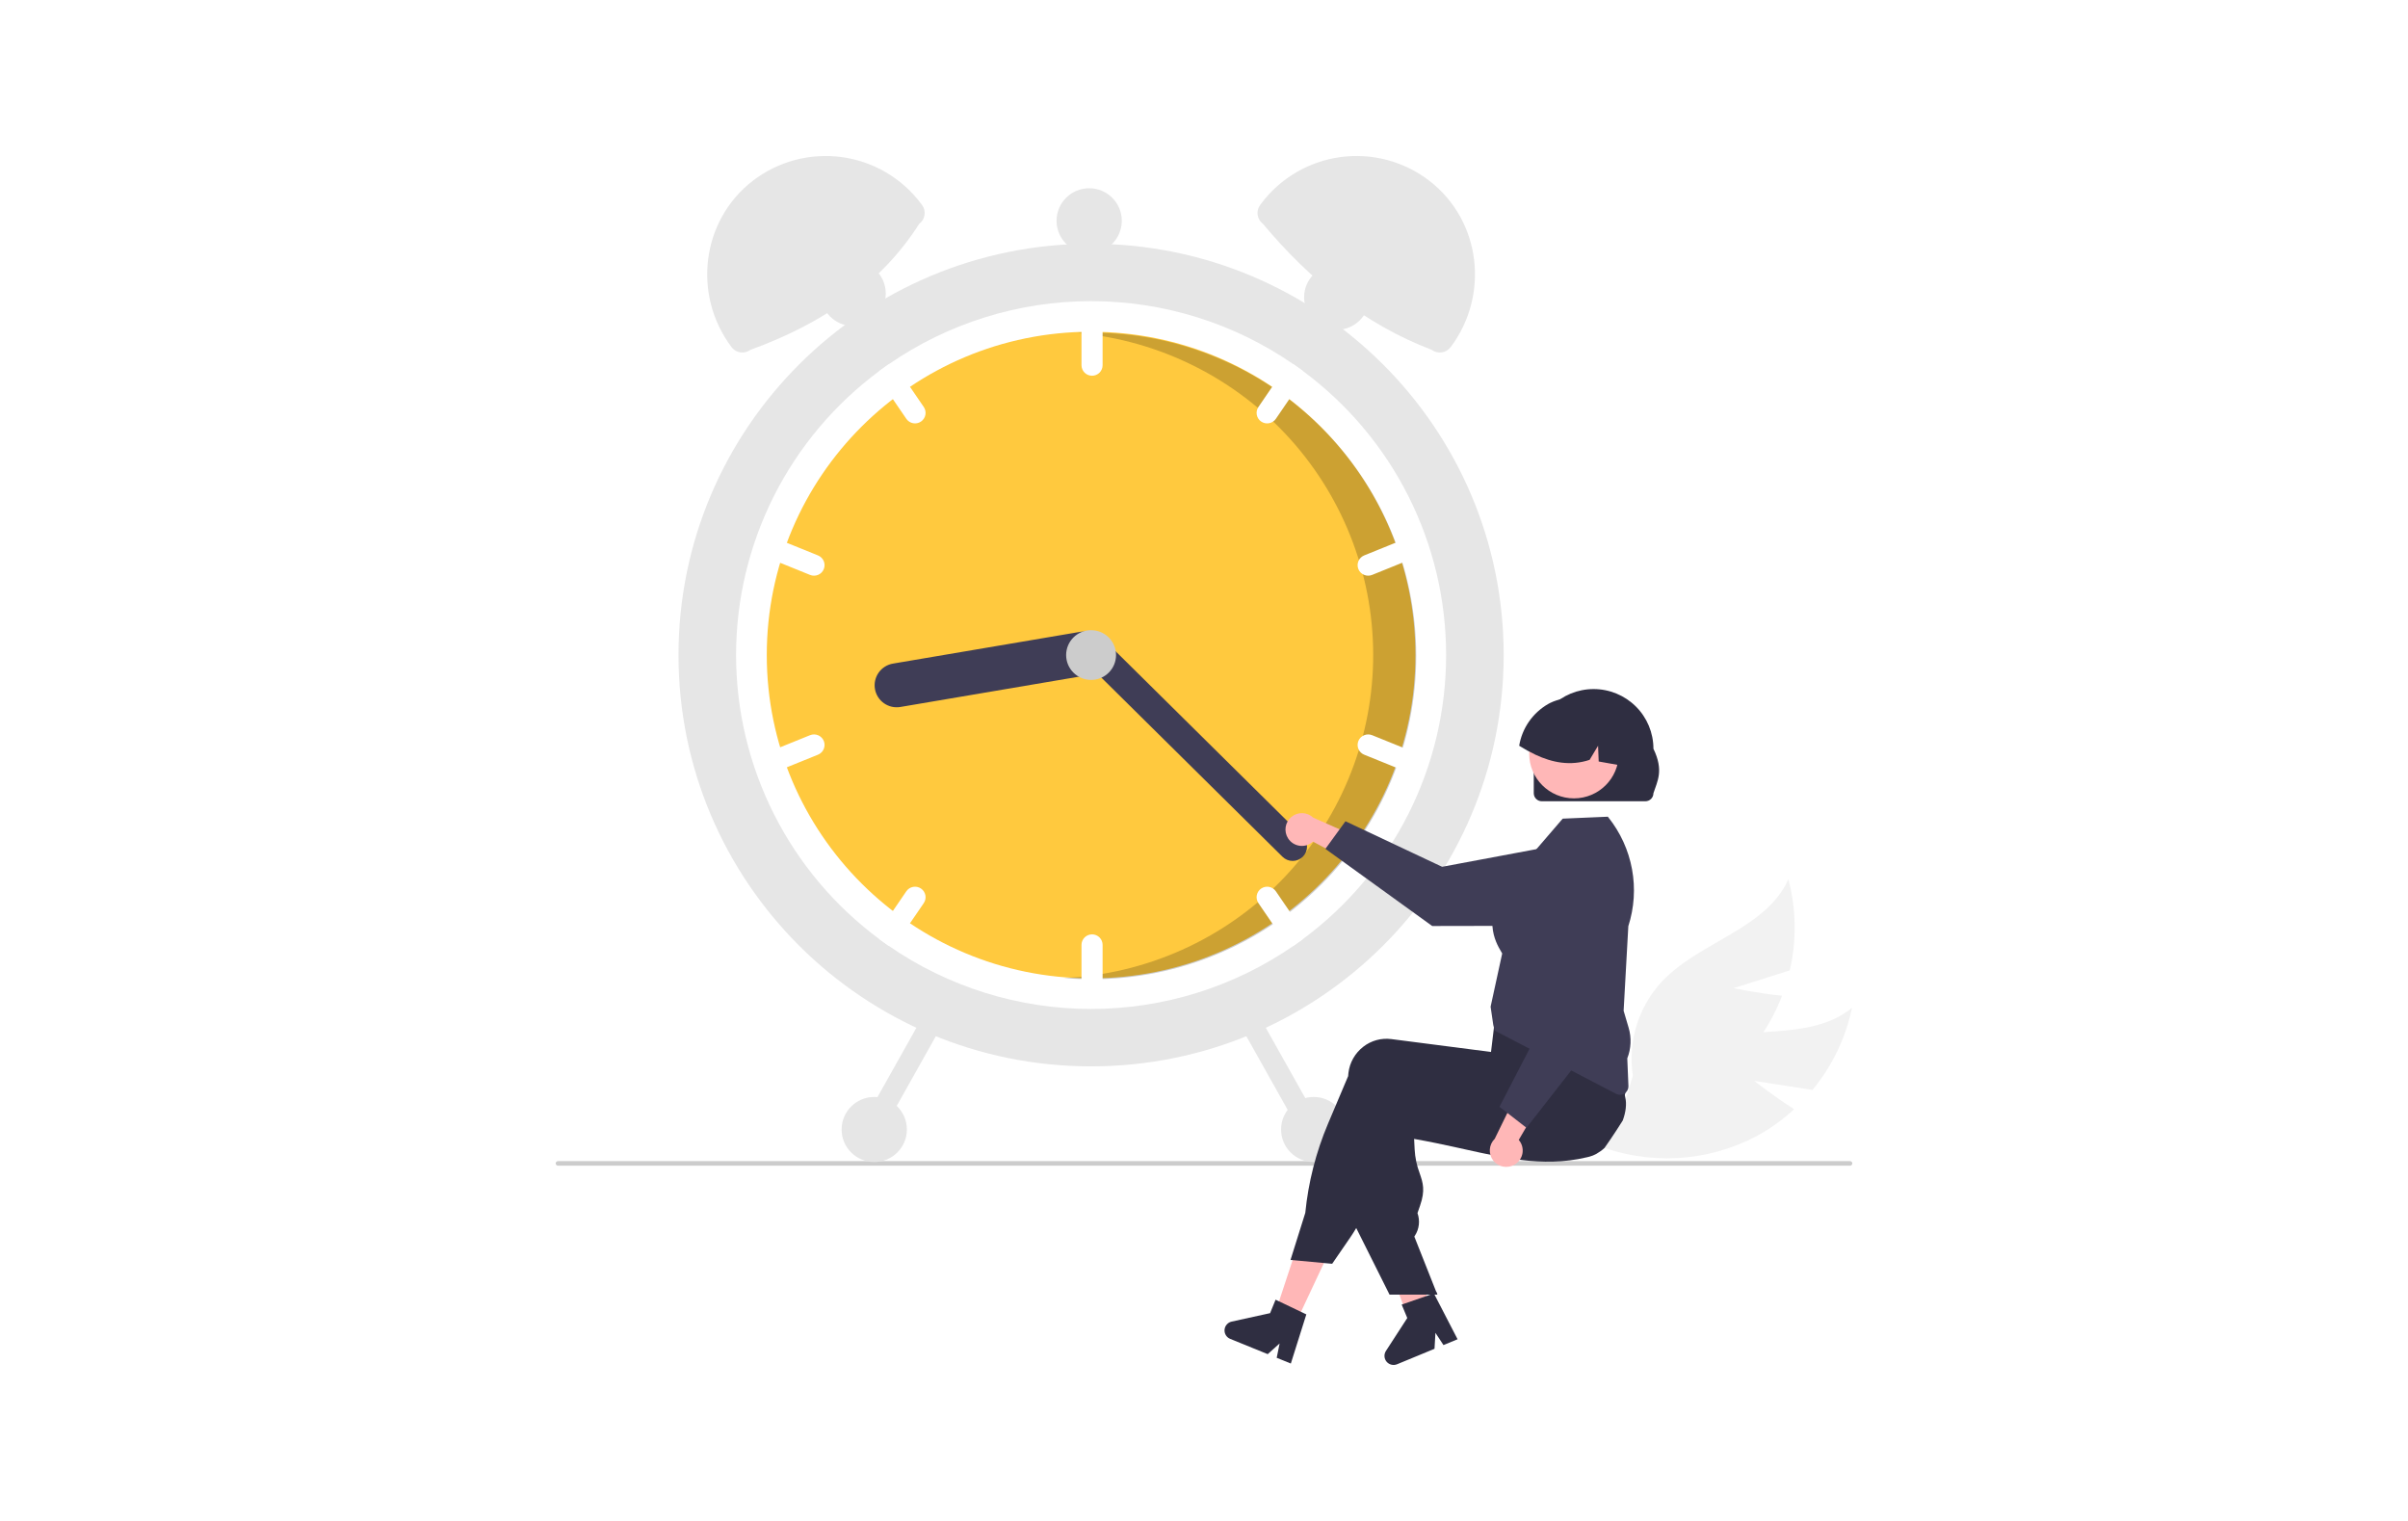 <?xml version="1.0" encoding="UTF-8"?> <svg xmlns="http://www.w3.org/2000/svg" width="247" height="156" viewBox="0 0 247 156" fill="none"> <rect width="247" height="156" fill="white"></rect> <g clip-path="url(#clip0_45_124)"> <path d="M179.946 110.864L185.912 111.793C187.932 109.356 189.324 106.463 189.968 103.368C185.605 106.928 178.97 105.036 173.68 106.979C172.035 107.598 170.55 108.578 169.337 109.847C168.123 111.115 167.211 112.639 166.669 114.307L163.753 117.434C166.392 118.476 169.227 118.935 172.061 118.779C174.896 118.624 177.663 117.857 180.172 116.533C181.572 115.776 182.871 114.847 184.038 113.767C181.95 112.456 179.946 110.864 179.946 110.864Z" fill="#F2F2F2"></path> <path d="M177.828 101.351L183.584 99.531C184.301 96.451 184.253 93.244 183.444 90.187C181.132 95.313 174.347 96.569 170.482 100.66C169.286 101.946 168.396 103.483 167.877 105.158C167.358 106.832 167.224 108.602 167.485 110.336L166.274 114.431C169.102 114.19 171.845 113.341 174.312 111.941C176.78 110.542 178.913 108.626 180.566 106.325C181.481 105.026 182.228 103.616 182.789 102.13C180.334 101.886 177.828 101.351 177.828 101.351Z" fill="#F2F2F2"></path> <path d="M190 119.329C190 119.359 189.994 119.39 189.982 119.418C189.971 119.446 189.953 119.472 189.932 119.494C189.91 119.516 189.884 119.533 189.855 119.545C189.827 119.556 189.797 119.562 189.766 119.562H57.234C57.172 119.562 57.112 119.537 57.069 119.494C57.025 119.45 57 119.391 57 119.329C57 119.267 57.025 119.207 57.069 119.163C57.112 119.12 57.172 119.095 57.234 119.095H189.766C189.797 119.095 189.827 119.101 189.855 119.113C189.884 119.124 189.91 119.142 189.932 119.163C189.953 119.185 189.971 119.211 189.982 119.239C189.994 119.268 190 119.298 190 119.329V119.329Z" fill="#CCCCCC"></path> <path d="M111.918 109.374C135.292 109.374 154.239 90.486 154.239 67.187C154.239 43.888 135.292 25 111.918 25C88.545 25 69.597 43.888 69.597 67.187C69.597 90.486 88.545 109.374 111.918 109.374Z" fill="#E6E6E6"></path> <path d="M148.334 67.187C148.338 72.851 147.011 78.438 144.459 83.498C141.906 88.559 138.199 92.953 133.636 96.327C133.331 96.555 133.02 96.777 132.707 96.993C126.604 101.221 119.35 103.487 111.918 103.487C104.486 103.487 97.232 101.221 91.13 96.993C90.817 96.777 90.506 96.555 90.201 96.327C85.641 92.95 81.936 88.555 79.384 83.495C76.832 78.435 75.503 72.85 75.503 67.187C75.503 61.523 76.832 55.938 79.384 50.879C81.936 45.819 85.641 41.424 90.201 38.046C90.506 37.819 90.817 37.597 91.13 37.381C97.232 33.153 104.486 30.886 111.918 30.886C119.35 30.886 126.604 33.153 132.707 37.381C133.02 37.597 133.331 37.819 133.636 38.046C138.199 41.421 141.906 45.815 144.459 50.876C147.011 55.936 148.338 61.523 148.334 67.187V67.187Z" fill="white"></path> <path d="M111.918 100.348C130.291 100.348 145.185 85.501 145.185 67.187C145.185 48.873 130.291 34.026 111.918 34.026C93.546 34.026 78.652 48.873 78.652 67.187C78.652 85.501 93.546 100.348 111.918 100.348Z" fill="#FFC93E"></path> <path opacity="0.2" d="M112.005 34.118C111.501 34.118 111 34.132 110.501 34.154C118.909 34.89 126.721 38.785 132.356 45.049C137.991 51.313 141.026 59.478 140.847 67.89C140.668 76.302 137.288 84.331 131.391 90.351C125.495 96.371 117.524 99.932 109.092 100.313C110.052 100.396 111.023 100.441 112.005 100.441C120.828 100.441 129.289 96.947 135.528 90.728C141.767 84.509 145.271 76.074 145.271 67.28C145.271 58.485 141.767 50.05 135.528 43.831C129.289 37.612 120.828 34.118 112.005 34.118V34.118Z" fill="black"></path> <path d="M112.017 31.671C111.73 31.672 111.455 31.786 111.252 31.988C111.049 32.19 110.935 32.464 110.934 32.75V37.46C110.934 37.746 111.048 38.02 111.251 38.223C111.454 38.425 111.73 38.539 112.017 38.539C112.304 38.539 112.579 38.425 112.782 38.223C112.985 38.02 113.099 37.746 113.099 37.46V32.75C113.099 32.464 112.985 32.19 112.782 31.988C112.579 31.786 112.304 31.672 112.017 31.671V31.671Z" fill="white"></path> <path d="M133.636 38.046C133.331 37.819 133.02 37.597 132.707 37.381C132.519 37.369 132.331 37.406 132.162 37.488C131.993 37.57 131.848 37.695 131.742 37.85L129.083 41.741C128.921 41.978 128.861 42.269 128.914 42.55C128.968 42.831 129.131 43.079 129.368 43.24C129.606 43.401 129.897 43.462 130.179 43.408C130.462 43.355 130.711 43.192 130.872 42.956L133.532 39.065C133.633 38.917 133.695 38.747 133.714 38.569C133.732 38.391 133.705 38.211 133.636 38.046V38.046Z" fill="white"></path> <path d="M145.718 55.788C145.665 55.657 145.586 55.538 145.486 55.437C145.386 55.336 145.267 55.256 145.137 55.201C145.006 55.146 144.865 55.117 144.723 55.116C144.581 55.115 144.44 55.142 144.309 55.196L139.931 56.968C139.665 57.076 139.453 57.284 139.342 57.548C139.23 57.811 139.228 58.108 139.336 58.373C139.444 58.638 139.654 58.85 139.918 58.961C140.182 59.072 140.48 59.075 140.746 58.967L145.124 57.195C145.389 57.087 145.601 56.878 145.712 56.614C145.824 56.351 145.826 56.054 145.718 55.788Z" fill="white"></path> <path d="M94.754 41.741L92.094 37.85C91.989 37.695 91.844 37.57 91.675 37.488C91.505 37.406 91.318 37.369 91.13 37.381C90.817 37.597 90.506 37.819 90.201 38.046C90.132 38.211 90.105 38.391 90.123 38.569C90.141 38.747 90.204 38.917 90.305 39.065L92.965 42.956C93.126 43.192 93.375 43.355 93.657 43.408C93.939 43.462 94.231 43.401 94.468 43.24C94.706 43.079 94.869 42.831 94.922 42.55C94.976 42.269 94.915 41.978 94.754 41.741V41.741Z" fill="white"></path> <path d="M83.906 56.968L79.528 55.196C79.262 55.088 78.964 55.09 78.7 55.202C78.435 55.313 78.226 55.524 78.118 55.79C78.01 56.055 78.012 56.352 78.124 56.615C78.235 56.879 78.447 57.088 78.713 57.195L83.091 58.967C83.357 59.075 83.655 59.072 83.919 58.961C84.183 58.85 84.392 58.638 84.5 58.373C84.608 58.108 84.606 57.811 84.495 57.548C84.383 57.284 84.172 57.076 83.906 56.968V56.968Z" fill="white"></path> <path d="M112.017 95.835C111.73 95.835 111.455 95.949 111.252 96.151C111.049 96.354 110.935 96.628 110.934 96.914V101.623C110.934 101.91 111.048 102.184 111.251 102.386C111.454 102.589 111.73 102.703 112.017 102.703C112.304 102.703 112.579 102.589 112.782 102.386C112.985 102.184 113.099 101.91 113.099 101.623V96.914C113.099 96.628 112.985 96.354 112.782 96.151C112.579 95.949 112.304 95.835 112.017 95.835V95.835Z" fill="white"></path> <path d="M133.532 95.309L130.872 91.418C130.792 91.301 130.69 91.201 130.571 91.123C130.452 91.045 130.319 90.992 130.179 90.965C130.04 90.939 129.896 90.94 129.757 90.969C129.618 90.998 129.486 91.054 129.368 91.133C129.251 91.213 129.15 91.315 129.072 91.434C128.994 91.552 128.941 91.685 128.914 91.824C128.888 91.963 128.889 92.106 128.918 92.245C128.947 92.384 129.003 92.515 129.083 92.632L131.742 96.524C131.848 96.679 131.993 96.803 132.162 96.886C132.331 96.968 132.519 97.005 132.707 96.993C133.02 96.777 133.331 96.555 133.636 96.327C133.705 96.162 133.732 95.983 133.714 95.805C133.695 95.627 133.633 95.457 133.532 95.309Z" fill="white"></path> <path d="M145.124 77.178L140.746 75.406C140.48 75.299 140.182 75.301 139.917 75.412C139.653 75.523 139.444 75.735 139.336 76C139.228 76.265 139.23 76.562 139.341 76.826C139.453 77.09 139.665 77.298 139.931 77.406L144.309 79.178C144.575 79.285 144.872 79.283 145.137 79.172C145.401 79.06 145.61 78.849 145.718 78.584C145.826 78.319 145.824 78.022 145.713 77.758C145.601 77.495 145.389 77.286 145.124 77.178V77.178Z" fill="white"></path> <path d="M94.468 91.133C94.231 90.972 93.939 90.912 93.657 90.965C93.375 91.019 93.126 91.181 92.965 91.418L90.305 95.309C90.204 95.457 90.141 95.627 90.123 95.805C90.105 95.983 90.132 96.162 90.201 96.327C90.506 96.555 90.817 96.777 91.13 96.993C91.318 97.005 91.505 96.968 91.675 96.886C91.844 96.803 91.989 96.679 92.094 96.523L94.754 92.632C94.834 92.515 94.89 92.384 94.919 92.245C94.948 92.106 94.949 91.963 94.923 91.824C94.896 91.685 94.842 91.552 94.764 91.434C94.686 91.315 94.586 91.213 94.468 91.133V91.133Z" fill="white"></path> <path d="M84.5 75.999C84.447 75.868 84.368 75.748 84.268 75.648C84.168 75.547 84.05 75.467 83.919 75.412C83.788 75.357 83.647 75.328 83.505 75.327C83.363 75.326 83.222 75.353 83.091 75.406L78.713 77.178C78.447 77.286 78.236 77.495 78.124 77.758C78.013 78.022 78.011 78.319 78.119 78.584C78.227 78.849 78.436 79.06 78.7 79.172C78.964 79.283 79.262 79.285 79.528 79.178L83.906 77.406C84.171 77.297 84.383 77.088 84.495 76.825C84.606 76.561 84.608 76.264 84.5 75.999V75.999Z" fill="white"></path> <path d="M113.422 66.651C113.521 67.241 113.383 67.847 113.035 68.335C112.688 68.823 112.161 69.153 111.569 69.254L92.358 72.512C92.065 72.561 91.765 72.553 91.475 72.487C91.185 72.421 90.911 72.299 90.669 72.128C90.427 71.956 90.22 71.739 90.062 71.488C89.904 71.237 89.797 70.958 89.747 70.666C89.697 70.374 89.705 70.074 89.772 69.785C89.838 69.497 89.96 69.224 90.132 68.982C90.304 68.74 90.522 68.534 90.774 68.377C91.025 68.219 91.306 68.112 91.599 68.063L110.81 64.805C111.402 64.706 112.009 64.844 112.499 65.19C112.988 65.536 113.32 66.062 113.422 66.651V66.651Z" fill="#3F3D56"></path> <path d="M133.641 87.869C133.365 88.145 132.99 88.302 132.599 88.303C132.207 88.305 131.831 88.151 131.553 87.877L110.872 67.423C110.595 67.148 110.438 66.775 110.437 66.385C110.435 65.995 110.59 65.62 110.865 65.343C111.141 65.066 111.515 64.91 111.907 64.908C112.298 64.906 112.674 65.059 112.952 65.334L133.633 85.787C133.91 86.063 134.067 86.436 134.069 86.826C134.07 87.217 133.916 87.591 133.641 87.869V87.869Z" fill="#3F3D56"></path> <path d="M111.918 69.738C113.332 69.738 114.477 68.596 114.477 67.187C114.477 65.778 113.332 64.636 111.918 64.636C110.505 64.636 109.359 65.778 109.359 67.187C109.359 68.596 110.505 69.738 111.918 69.738Z" fill="#CCCCCC"></path> <path d="M94.292 22.955C90.365 29.111 84.371 33.196 76.98 35.88C76.834 35.989 76.668 36.068 76.491 36.113C76.314 36.158 76.13 36.168 75.95 36.142C75.769 36.117 75.596 36.056 75.439 35.963C75.282 35.87 75.144 35.747 75.035 35.602V35.602C71.02 30.258 71.927 22.621 77.225 18.538C78.507 17.553 79.971 16.831 81.534 16.414C83.098 15.998 84.728 15.895 86.332 16.111C87.935 16.328 89.479 16.86 90.875 17.677C92.27 18.494 93.489 19.578 94.461 20.868L94.572 21.016C94.681 21.162 94.76 21.327 94.806 21.503C94.851 21.68 94.861 21.863 94.835 22.043C94.809 22.223 94.748 22.396 94.655 22.553C94.561 22.709 94.439 22.846 94.292 22.955V22.955Z" fill="#E6E6E6"></path> <path d="M129.376 20.868C130.348 19.578 131.566 18.494 132.962 17.677C134.357 16.86 135.902 16.328 137.505 16.111C139.108 15.895 140.739 15.998 142.302 16.414C143.866 16.831 145.33 17.553 146.611 18.538C151.91 22.621 152.816 30.258 148.802 35.602C148.692 35.747 148.555 35.87 148.398 35.963C148.241 36.056 148.068 36.117 147.887 36.142C147.706 36.168 147.522 36.158 147.346 36.113C147.169 36.068 147.003 35.989 146.857 35.88C139.995 33.261 134.368 28.73 129.544 22.955C129.249 22.735 129.054 22.407 129.002 22.043C128.95 21.68 129.044 21.31 129.265 21.016L129.376 20.868Z" fill="#E6E6E6"></path> <path d="M127.655 103.736C127.404 103.876 127.22 104.11 127.142 104.385C127.064 104.66 127.099 104.955 127.238 105.205L133.487 116.335C133.627 116.585 133.861 116.769 134.137 116.846C134.413 116.924 134.709 116.889 134.96 116.75C135.21 116.61 135.395 116.377 135.473 116.101C135.551 115.826 135.516 115.531 135.376 115.281L129.128 104.151C128.987 103.902 128.753 103.718 128.477 103.64C128.201 103.562 127.905 103.597 127.655 103.736V103.736Z" fill="#E6E6E6"></path> <path d="M94.709 104.151L88.461 115.281C88.32 115.531 88.286 115.826 88.364 116.101C88.442 116.377 88.626 116.61 88.877 116.75C89.127 116.889 89.423 116.924 89.7 116.846C89.976 116.769 90.21 116.585 90.35 116.335L96.598 105.205C96.668 105.081 96.712 104.945 96.729 104.804C96.746 104.664 96.734 104.521 96.696 104.385C96.657 104.248 96.592 104.121 96.504 104.009C96.416 103.898 96.306 103.805 96.182 103.736C96.058 103.667 95.922 103.623 95.781 103.606C95.639 103.589 95.496 103.601 95.359 103.639C95.222 103.678 95.095 103.743 94.983 103.831C94.871 103.918 94.778 104.027 94.709 104.151H94.709Z" fill="#E6E6E6"></path> <path d="M134.752 119.185C136.6 119.185 138.098 117.691 138.098 115.849C138.098 114.007 136.6 112.513 134.752 112.513C132.904 112.513 131.406 114.007 131.406 115.849C131.406 117.691 132.904 119.185 134.752 119.185Z" fill="#E6E6E6"></path> <path d="M137.114 33.83C138.962 33.83 140.46 32.336 140.46 30.494C140.46 28.652 138.962 27.158 137.114 27.158C135.266 27.158 133.768 28.652 133.768 30.494C133.768 32.336 135.266 33.83 137.114 33.83Z" fill="#E6E6E6"></path> <path d="M111.722 25.981C113.57 25.981 115.068 24.487 115.068 22.645C115.068 20.803 113.57 19.309 111.722 19.309C109.873 19.309 108.375 20.803 108.375 22.645C108.375 24.487 109.873 25.981 111.722 25.981Z" fill="#E6E6E6"></path> <path d="M87.51 33.437C89.358 33.437 90.856 31.944 90.856 30.102C90.856 28.259 89.358 26.766 87.51 26.766C85.662 26.766 84.164 28.259 84.164 30.102C84.164 31.944 85.662 33.437 87.51 33.437Z" fill="#E6E6E6"></path> <path d="M89.675 119.185C91.523 119.185 93.022 117.691 93.022 115.849C93.022 114.007 91.523 112.513 89.675 112.513C87.827 112.513 86.329 114.007 86.329 115.849C86.329 117.691 87.827 119.185 89.675 119.185Z" fill="#E6E6E6"></path> <path d="M132.127 85.993C132.259 86.198 132.435 86.373 132.642 86.504C132.848 86.635 133.082 86.719 133.325 86.75C133.568 86.782 133.815 86.76 134.048 86.686C134.282 86.612 134.496 86.487 134.676 86.322L139.927 89.126L139.646 86.053L134.702 83.861C134.403 83.578 134.01 83.414 133.598 83.4C133.186 83.386 132.782 83.524 132.465 83.787C132.148 84.049 131.938 84.419 131.876 84.826C131.813 85.232 131.903 85.647 132.127 85.993H132.127Z" fill="#FFB7B7"></path> <path d="M135.953 87.065L138.011 84.234L147.924 88.905L160.259 86.598C160.869 86.484 161.496 86.505 162.097 86.66C162.697 86.815 163.257 87.1 163.734 87.494C164.212 87.888 164.597 88.383 164.861 88.942C165.126 89.502 165.264 90.112 165.265 90.731V90.731C165.266 91.848 164.822 92.919 164.031 93.711C163.24 94.502 162.167 94.948 161.046 94.951L146.91 94.978L135.953 87.065Z" fill="#3F3D56"></path> <path d="M132.784 135.968L130.702 134.976L133.562 126.301L136.634 127.766L132.784 135.968Z" fill="#FFB7B7"></path> <path d="M146.741 134.57C146.59 134.664 146.438 134.757 146.285 134.85C145.981 135.036 145.674 135.219 145.366 135.399C145.212 135.489 145.056 135.579 144.901 135.667V135.672L144.892 135.673L144.889 135.675L144.654 135.733L144.316 134.843L144.16 134.432L143.94 133.852L143.536 132.789L141.41 127.195L144.715 126.382L144.839 126.887H144.84L144.901 127.137L146.056 131.804L146.292 132.759L146.299 132.788L146.441 133.358L146.564 133.852L146.7 134.404L146.741 134.57Z" fill="#FFB7B7"></path> <path d="M166.454 114.923C166.245 115.259 166.031 115.592 165.815 115.923C165.415 116.539 165.003 117.146 164.581 117.743C164.581 117.745 164.58 117.745 164.578 117.746C164.332 117.974 164.06 118.172 163.768 118.336C163.755 118.345 163.742 118.352 163.729 118.359C163.514 118.478 163.285 118.569 163.047 118.632C162.962 118.653 162.875 118.675 162.789 118.696C162.48 118.769 162.174 118.832 161.87 118.887C161.329 118.983 160.793 119.051 160.261 119.094C160.218 119.099 160.176 119.102 160.133 119.105C157.944 119.265 155.814 119.007 153.591 118.585C152.493 118.377 151.372 118.129 150.211 117.871C149.832 117.786 149.451 117.702 149.066 117.618C149.037 117.612 149.006 117.605 148.976 117.599C148.425 117.478 147.865 117.359 147.292 117.242C146.57 117.094 145.825 116.951 145.052 116.815L145.107 117.902C145.152 118.738 145.327 119.562 145.624 120.345C145.954 121.309 146.215 122.071 145.663 123.658L145.397 124.426C145.535 124.808 145.582 125.216 145.536 125.619C145.489 126.022 145.349 126.408 145.127 126.748L145.073 126.829L147.292 132.425L147.436 132.787H146.299L144.902 132.789H142.533L139.115 125.954L138.952 125.627V125.611L139.305 112.475C139.309 112.359 139.319 112.242 139.334 112.126C139.396 111.599 139.563 111.09 139.825 110.629C140.087 110.167 140.438 109.762 140.859 109.437C141.261 109.123 141.723 108.892 142.216 108.758C142.71 108.623 143.225 108.588 143.732 108.654L144.902 108.804L147.292 109.112L148.976 109.33L149.009 109.335L153.975 109.975L154.331 108.527L154.397 108.503L156.487 107.739L163.717 105.097L163.736 105.091L164.211 104.917L164.268 105.009C164.285 105.036 164.301 105.064 164.317 105.091C164.787 105.931 165.169 106.817 165.459 107.734C165.946 109.233 166.347 110.759 166.659 112.303C166.673 112.37 166.685 112.431 166.696 112.486L166.701 112.503C166.705 112.528 166.708 112.545 166.71 112.55C166.877 113.242 166.76 114.086 166.454 114.923Z" fill="#2F2E41"></path> <path d="M166.76 110.082C166.737 109.985 166.708 109.886 166.677 109.79C166.434 109.062 166.151 108.349 165.83 107.653C165.469 106.86 165.036 106.011 164.521 105.092C164.272 104.647 164.004 104.184 163.717 103.703C163.573 103.462 163.423 103.217 163.268 102.967C163.262 102.955 163.256 102.944 163.249 102.933L163.204 102.86L156.051 103.814L153.387 104.169L153.228 105.493L153.189 105.82C153.188 105.82 153.188 105.82 153.189 105.822L153.082 106.715V106.717L152.94 107.897L152.928 107.895L148.975 107.384L144.901 106.858L142.713 106.576C142.206 106.511 141.69 106.546 141.197 106.68C140.704 106.815 140.242 107.046 139.839 107.36C139.419 107.685 139.068 108.09 138.806 108.552C138.544 109.013 138.377 109.522 138.315 110.049C138.301 110.156 138.292 110.265 138.287 110.374L136.223 115.25C134.988 118.166 134.201 121.252 133.889 124.402L132.375 129.227L132.591 129.247L135.799 129.544L136.646 129.623L138.512 126.909C138.725 126.599 138.926 126.28 139.115 125.954C139.424 125.421 139.7 124.87 139.939 124.302L143.974 114.729C144.286 114.782 144.595 114.833 144.901 114.881C146.316 115.11 147.674 115.296 148.975 115.441C153.206 115.912 156.87 115.948 160.132 115.549C161.048 115.438 161.933 115.291 162.788 115.11C163.102 115.044 163.411 114.974 163.717 114.898C163.788 114.881 163.859 114.864 163.929 114.846C164.561 114.684 165.142 114.366 165.619 113.922C166.096 113.477 166.453 112.921 166.659 112.303C166.904 111.588 166.939 110.817 166.76 110.082V110.082Z" fill="#2F2E41"></path> <path d="M133.449 134.552L131.196 133.475L130.843 133.306L130.279 134.687L126.34 135.552C126.145 135.594 125.969 135.698 125.837 135.847C125.706 135.997 125.626 136.184 125.608 136.382C125.591 136.58 125.638 136.778 125.742 136.948C125.846 137.117 126.002 137.249 126.187 137.325L130.036 138.89L131.257 137.794L130.958 139.265L132.407 139.855L133.996 134.814L133.449 134.552Z" fill="#2F2E41"></path> <path d="M147.292 132.425L147.436 132.787H147.292V132.425Z" fill="#2F2E41"></path> <path d="M146.507 132.865L144.147 133.68L143.777 133.808L144.351 135.185L142.162 138.562C142.053 138.729 142.001 138.926 142.013 139.124C142.025 139.323 142.101 139.512 142.228 139.665C142.356 139.817 142.529 139.925 142.723 139.973C142.916 140.02 143.12 140.005 143.304 139.929L147.144 138.342L147.239 136.706L148.064 137.961L149.511 137.364L147.082 132.667L146.507 132.865Z" fill="#2F2E41"></path> <path d="M166.171 112.291C166.031 112.291 165.893 112.257 165.769 112.192L153.314 105.704L153.17 105.117L152.899 103.258L152.902 103.241L154.087 97.797C154.065 97.75 154.02 97.674 153.969 97.587C153.44 96.694 151.83 93.975 154.902 90.233L160.294 83.966L164.923 83.767L164.975 83.833C166.213 85.382 167.048 87.211 167.405 89.158C167.763 91.106 167.632 93.111 167.025 94.996L166.543 103.672L167.06 105.424C167.362 106.454 167.312 107.555 166.918 108.553L167.036 111.39C167.041 111.506 167.022 111.622 166.98 111.731C166.939 111.84 166.876 111.939 166.795 112.023C166.715 112.108 166.618 112.175 166.51 112.221C166.403 112.266 166.288 112.29 166.171 112.291L166.171 112.291Z" fill="#3F3D56"></path> <path d="M155.367 119.446C155.578 119.322 155.759 119.153 155.898 118.952C156.036 118.75 156.129 118.521 156.169 118.28C156.208 118.039 156.195 117.792 156.129 117.557C156.063 117.321 155.945 117.103 155.786 116.918L158.78 111.785L155.689 111.958L153.32 116.807C153.025 117.095 152.847 117.481 152.819 117.891C152.791 118.301 152.915 118.708 153.167 119.033C153.42 119.358 153.783 119.58 154.188 119.656C154.594 119.732 155.013 119.658 155.367 119.446L155.367 119.446Z" fill="#FFB7B7"></path> <path d="M156.575 115.672L153.808 113.524L158.836 103.811L156.952 91.441C156.859 90.83 156.902 90.206 157.079 89.613C157.255 89.02 157.56 88.473 157.972 88.01C158.384 87.548 158.893 87.182 159.463 86.938C160.033 86.694 160.65 86.578 161.27 86.598V86.598C162.39 86.636 163.449 87.115 164.215 87.931C164.981 88.746 165.391 89.831 165.355 90.948L164.889 105.032L156.575 115.672Z" fill="#3F3D56"></path> <path d="M157.326 81.361V76.796C157.325 75.174 157.97 73.617 159.12 72.469C160.271 71.321 161.831 70.676 163.459 70.675C165.086 70.674 166.648 71.317 167.799 72.464C168.951 73.61 169.599 75.166 169.6 76.788V76.796C170.681 79.043 170.005 80.111 169.6 81.361C169.599 81.579 169.512 81.788 169.358 81.942C169.203 82.096 168.994 82.182 168.776 82.183H158.15C157.932 82.183 157.722 82.096 157.568 81.942C157.413 81.788 157.326 81.579 157.326 81.361V81.361Z" fill="#2F2E41"></path> <path d="M161.451 81.886C163.988 81.886 166.044 79.836 166.044 77.307C166.044 74.778 163.988 72.728 161.451 72.728C158.913 72.728 156.857 74.778 156.857 77.307C156.857 79.836 158.913 81.886 161.451 81.886Z" fill="#FFB7B7"></path> <path d="M166.258 78.507C166.216 78.501 166.175 78.492 166.133 78.486C165.417 78.359 164.7 78.234 163.986 78.105L163.92 76.491L163.054 77.937C161.08 78.59 159.233 78.221 157.495 77.406C156.922 77.135 156.366 76.83 155.83 76.491C155.976 75.598 156.32 74.749 156.838 74.006C157.355 73.263 158.033 72.645 158.821 72.197C158.887 72.16 158.95 72.127 159.016 72.094C159.016 72.094 159.016 72.094 159.017 72.094C159.017 72.094 159.017 72.094 159.017 72.094C159.018 72.093 159.018 72.093 159.018 72.093C159.018 72.093 159.018 72.092 159.018 72.092C159.13 72.04 159.244 71.989 159.358 71.943C160.25 71.596 161.222 71.508 162.163 71.69C163.103 71.871 163.972 72.315 164.669 72.97C166.072 74.305 166.703 76.509 166.258 78.507Z" fill="#2F2E41"></path> </g> <defs> <clipPath id="clip0_45_124"> <rect width="133" height="124" fill="white" transform="translate(57 16)"></rect> </clipPath> </defs> </svg> 
